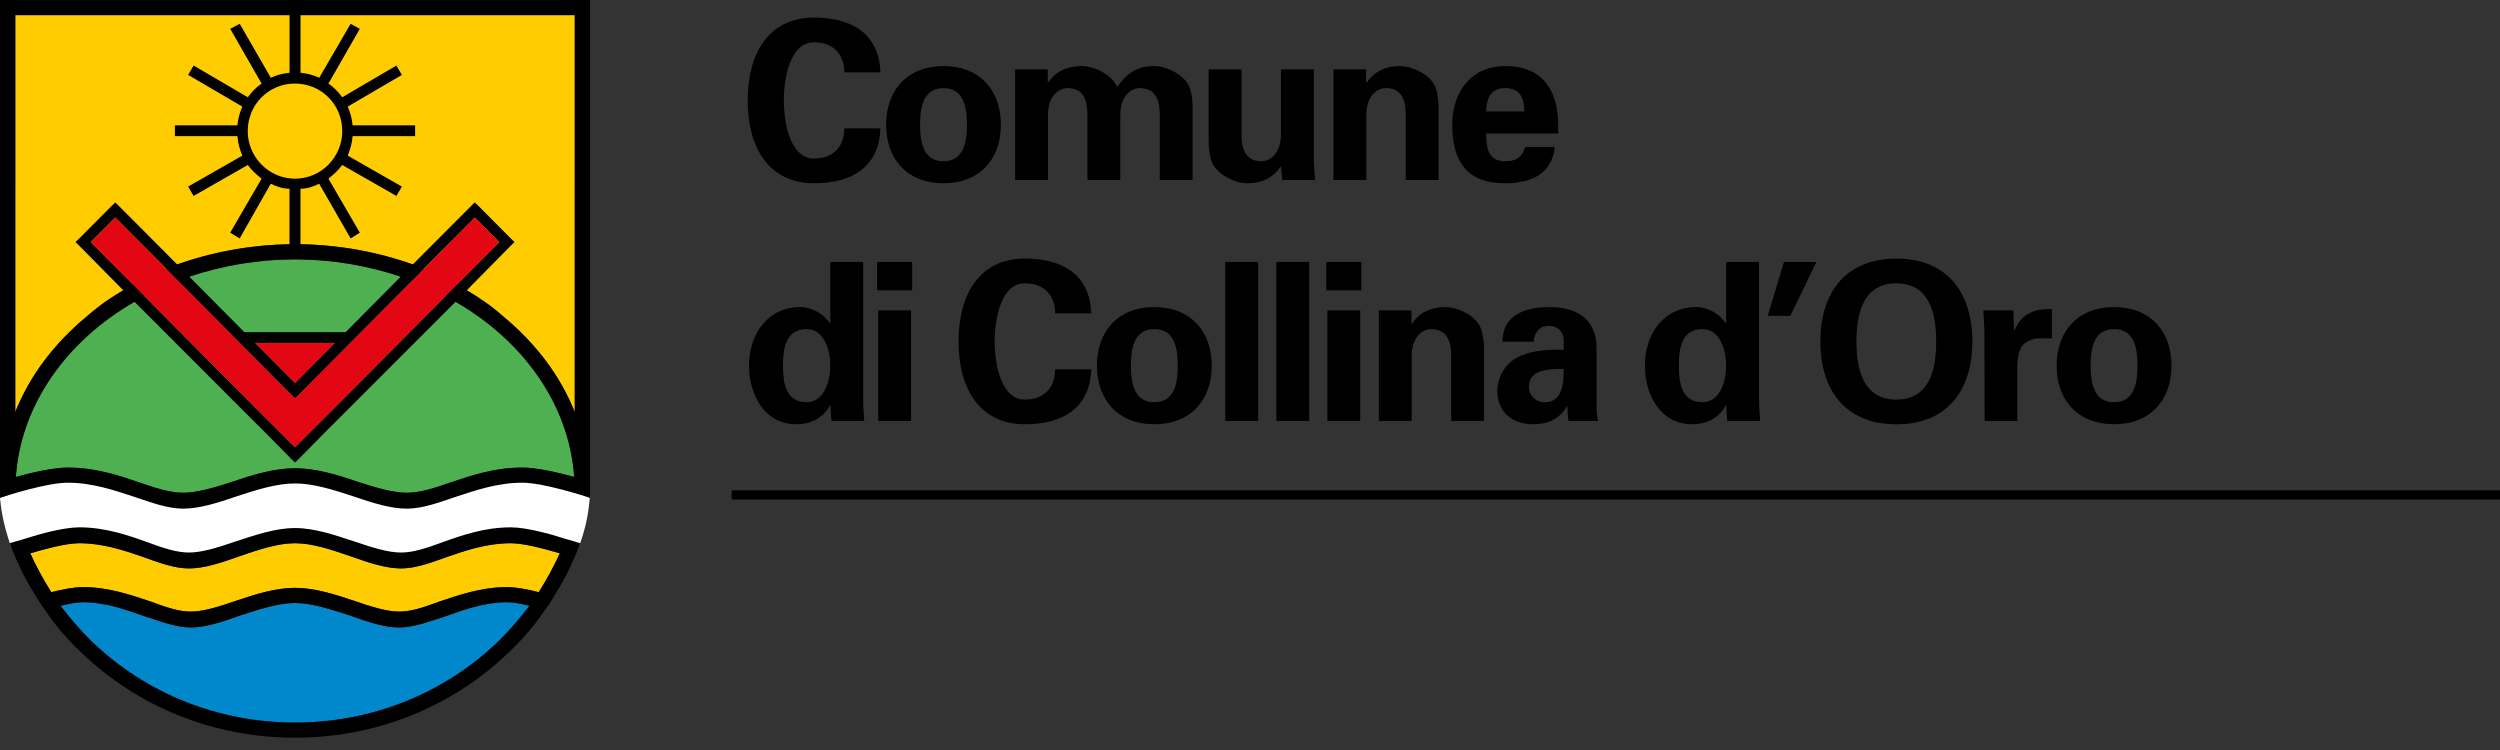<svg width="150" height="45" viewBox="0 0 150 45" fill="none" xmlns="http://www.w3.org/2000/svg">
<rect x="0" y="0" width="150" height="45" fill="#333333" stroke="none"/>
<g clip-path="url(#clip0)">
<path d="M50.657 4.348C50.669 3.344 50.065 2.538 48.844 2.538C47.398 2.538 47.031 4.691 47.031 6.026C47.031 7.361 47.399 9.515 48.844 9.515C50.065 9.515 50.669 8.709 50.657 7.705H52.826C52.734 10.097 51.026 10.995 48.844 10.995C46.097 10.995 44.861 8.814 44.861 6.024C44.861 3.235 46.097 1.054 48.844 1.054C51.026 1.054 52.734 1.952 52.826 4.344H50.657V4.348Z" fill="black"/>
<path d="M56.611 10.997C54.456 10.997 53.167 9.57 53.167 7.48C53.167 5.393 54.454 3.964 56.611 3.964C58.765 3.964 60.054 5.391 60.054 7.48C60.054 9.57 58.765 10.997 56.611 10.997ZM56.611 9.675C57.819 9.675 58.017 8.538 58.017 7.48C58.017 6.423 57.819 5.286 56.611 5.286C55.402 5.286 55.205 6.423 55.205 7.48C55.205 8.538 55.402 9.675 56.611 9.675Z" fill="black"/>
<path d="M62.866 4.943H62.892C63.299 4.361 63.916 3.964 64.917 3.964C65.653 3.964 66.743 4.493 67.02 5.22C67.637 4.361 68.256 3.964 69.255 3.964C69.991 3.964 71.083 4.493 71.359 5.22C71.569 5.723 71.556 6.278 71.556 6.807V10.798H69.584V6.807C69.571 6.092 69.374 5.286 68.401 5.286C67.784 5.286 67.245 5.841 67.218 6.807V10.798H65.246V6.807C65.233 6.092 65.035 5.286 64.062 5.286C63.445 5.286 62.907 5.841 62.879 6.807V10.798H60.907V4.164H62.866V4.943Z" fill="black"/>
<path d="M76.857 9.979C76.437 10.587 75.818 10.997 74.819 10.997C74.162 10.997 72.887 10.493 72.65 9.529C72.544 9.12 72.519 8.696 72.519 8.472V4.164H74.49V8.143C74.503 8.857 74.701 9.676 75.674 9.676C76.291 9.676 76.829 9.107 76.857 8.143V4.164H78.829V9.61C78.842 10.007 78.869 10.403 78.907 10.8H76.935L76.857 9.979Z" fill="black"/>
<path d="M81.969 4.93L81.994 4.97C82.402 4.363 83.019 3.966 84.017 3.966C84.675 3.966 85.949 4.454 86.187 5.42C86.293 5.83 86.318 6.252 86.318 6.478V10.8H84.346V6.807C84.333 6.092 84.136 5.286 83.163 5.286C82.546 5.286 82.007 5.841 81.98 6.807V10.798H80.008V4.164H81.965V4.93H81.969Z" fill="black"/>
<path d="M89.172 8.009C89.172 8.869 89.291 9.675 90.303 9.675C90.986 9.675 91.329 9.423 91.511 8.815H93.286C93.115 10.455 91.84 10.997 90.303 10.997C88.042 10.997 87.135 9.715 87.135 7.493C87.135 5.497 88.291 3.964 90.303 3.964C91.539 3.964 92.563 4.386 93.115 5.551C93.299 5.922 93.39 6.316 93.443 6.74C93.496 7.15 93.496 7.572 93.496 8.009H89.172ZM91.459 6.687C91.459 5.96 91.261 5.286 90.303 5.286C89.395 5.286 89.198 5.96 89.172 6.687H91.459Z" fill="black"/>
<path d="M150.001 29.422H43.898V29.973H150.001V29.422Z" fill="black"/>
<path d="M49.817 15.716H51.789V23.936C51.789 24.373 51.83 24.821 51.855 25.258H49.883C49.858 24.94 49.83 24.637 49.83 24.32H49.805C49.37 25.1 48.634 25.456 47.78 25.456C45.848 25.456 44.94 23.646 44.94 21.94C44.94 20.155 45.979 18.424 48.028 18.424C48.711 18.424 49.421 18.833 49.79 19.388H49.816V15.716H49.817ZM48.397 24.134C49.461 24.134 49.816 22.853 49.816 21.94C49.816 21.027 49.461 19.746 48.397 19.746C47.135 19.746 46.978 20.923 46.978 21.94C46.978 22.959 47.135 24.134 48.397 24.134Z" fill="black"/>
<path d="M54.73 15.716V17.421H52.627V15.716H54.73ZM54.665 18.624V25.26H52.693V18.624H54.665Z" fill="black"/>
<path d="M63.307 18.808C63.32 17.803 62.715 16.997 61.494 16.997C60.048 16.997 59.681 19.151 59.681 20.486C59.681 21.821 60.05 23.975 61.494 23.975C62.715 23.975 63.32 23.169 63.307 22.164H65.476C65.385 24.557 63.676 25.455 61.494 25.455C58.748 25.455 57.512 23.273 57.512 20.484C57.512 17.695 58.748 15.514 61.494 15.514C63.676 15.514 65.385 16.412 65.476 18.804H63.307V18.808Z" fill="black"/>
<path d="M69.261 25.456C67.106 25.456 65.817 24.03 65.817 21.94C65.817 19.852 67.105 18.424 69.261 18.424C71.415 18.424 72.705 19.851 72.705 21.94C72.705 24.03 71.415 25.456 69.261 25.456ZM69.261 24.134C70.47 24.134 70.667 22.998 70.667 21.94C70.667 20.883 70.47 19.746 69.261 19.746C68.052 19.746 67.855 20.883 67.855 21.94C67.855 22.998 68.052 24.134 69.261 24.134Z" fill="black"/>
<path d="M75.492 15.716V25.258H73.519V15.716H75.492Z" fill="black"/>
<path d="M78.553 15.716V25.258H76.581V15.716H78.553Z" fill="black"/>
<path d="M81.681 15.716V17.421H79.577V15.716H81.681ZM81.615 18.624V25.26H79.643V18.624H81.615Z" fill="black"/>
<path d="M84.69 19.39L84.715 19.43C85.122 18.822 85.74 18.426 86.74 18.426C87.397 18.426 88.672 18.914 88.909 19.88C89.015 20.289 89.041 20.712 89.041 20.938V25.26H87.069V21.268C87.056 20.554 86.859 19.748 85.886 19.748C85.268 19.748 84.73 20.302 84.702 21.268V25.26H82.731V18.624H84.688V19.39H84.69Z" fill="black"/>
<path d="M90.144 20.501C90.157 19.669 90.513 19.153 91.037 18.848C91.575 18.53 92.273 18.426 92.981 18.426C94.309 18.426 95.793 18.914 95.793 20.91V24.531C95.806 24.861 95.859 25.06 95.885 25.258H94.11C94.07 24.953 94.044 24.65 94.044 24.373H94.018C93.571 25.14 92.888 25.456 91.995 25.456C90.759 25.456 89.841 24.742 89.841 23.448C89.841 22.985 90.051 21.861 91.247 21.345C92.035 21.002 93.034 20.961 93.823 20.989V20.368C93.823 20.091 93.613 19.549 92.916 19.549C92.233 19.549 92.008 20.198 92.035 20.501H90.144ZM91.734 23.183C91.734 23.738 92.141 24.134 92.693 24.134C93.783 24.134 93.823 22.919 93.823 22.138C93.14 22.126 91.734 22.113 91.734 23.183Z" fill="black"/>
<path d="M103.569 15.716H105.541V23.936C105.541 24.373 105.581 24.821 105.607 25.258H103.635C103.609 24.94 103.582 24.637 103.582 24.32H103.557C103.122 25.1 102.386 25.456 101.532 25.456C99.6 25.456 98.692 23.646 98.692 21.94C98.692 20.155 99.731 18.424 101.782 18.424C102.465 18.424 103.175 18.833 103.544 19.388H103.569V15.716ZM102.149 24.134C103.213 24.134 103.567 22.853 103.567 21.94C103.567 21.027 103.213 19.746 102.149 19.746C100.887 19.746 100.73 20.923 100.73 21.94C100.73 22.959 100.887 24.134 102.149 24.134Z" fill="black"/>
<path d="M107.039 15.716H108.983L107.418 18.954H106.065L107.039 15.716Z" fill="black"/>
<path d="M109.221 20.488C109.221 17.673 110.639 15.517 113.782 15.517C116.922 15.517 118.343 17.671 118.343 20.488C118.343 23.305 116.924 25.458 113.782 25.458C110.639 25.456 109.221 23.303 109.221 20.488ZM111.388 20.488C111.388 22.128 111.77 23.977 113.78 23.977C115.79 23.977 116.172 22.126 116.172 20.488C116.172 18.848 115.79 16.999 113.78 16.999C111.77 16.999 111.388 18.848 111.388 20.488Z" fill="black"/>
<path d="M120.799 18.624L120.839 19.827H120.864C121.284 18.782 122.126 18.517 123.112 18.545V20.302H122.257C121.929 20.328 121.496 20.513 121.299 20.791C121.089 21.162 121.049 21.531 121.036 21.968V25.258H119.079L119.066 19.944C119.066 19.667 119.026 19.111 119 18.622H120.799V18.624Z" fill="black"/>
<path d="M126.844 25.456C124.689 25.456 123.4 24.03 123.4 21.94C123.4 19.852 124.688 18.424 126.844 18.424C128.999 18.424 130.288 19.851 130.288 21.94C130.288 24.03 129 25.456 126.844 25.456ZM126.844 24.134C128.053 24.134 128.25 22.998 128.25 21.94C128.25 20.883 128.053 19.746 126.844 19.746C125.635 19.746 125.438 20.883 125.438 21.94C125.438 22.998 125.635 24.134 126.844 24.134Z" fill="black"/>
<path d="M0.604 32.634C0.294 31.727 0.086 30.818 0 29.867L3.681 28.484L6.966 29.09L10.681 30.128L14.501 29.048L17.751 28.572L20.43 29.048L23.541 29.869L26.013 29.738L29.333 28.787L31.995 28.442L33.585 28.831L35.384 29.869C35.314 30.862 35.108 31.771 34.779 32.678L33.31 32.247L28.988 32.203L25.444 33.413L21.606 33.154L17.353 32.289L13.395 33.11L10.543 33.541L6.204 32.245L3.318 32.375L0.811 32.937L0.604 32.634Z" fill="white"/>
<path d="M8.401 28.962C9.386 29.307 10.234 29.566 10.993 29.566C11.822 29.566 12.843 29.263 13.915 28.918C15.16 28.486 16.456 28.097 17.7 28.097C18.945 28.097 20.241 28.486 21.485 28.918C22.557 29.263 23.575 29.566 24.406 29.566C25.168 29.566 26.013 29.307 26.999 28.962C28.261 28.53 29.677 28.055 31.337 28.055C32.201 28.055 33.497 28.358 34.449 28.616C33.947 21.354 26.617 15.563 17.698 15.563C8.778 15.563 1.449 21.356 0.947 28.616C1.899 28.358 3.195 28.055 4.059 28.055C5.722 28.053 7.139 28.528 8.401 28.962Z" fill="#4EB051"/>
<path d="M17.701 0.907H0.917V11.109V24.724C1.781 22.563 3.234 20.618 5.221 18.975C8.556 16.166 12.982 14.652 17.701 14.652C22.42 14.652 26.845 16.166 30.18 18.975C32.169 20.618 33.62 22.563 34.484 24.724V11.109V0.907H17.701Z" fill="#FFCC00"/>
<path d="M15.298 20.576L17.701 22.996L20.104 20.576H15.298Z" fill="#E30613"/>
<path d="M26.673 37C25.705 37.303 24.823 37.648 23.959 37.648C23.043 37.648 22.024 37.303 20.952 36.914C19.864 36.569 18.723 36.179 17.702 36.179C16.681 36.179 15.542 36.569 14.452 36.914C13.38 37.303 12.36 37.648 11.445 37.648C10.581 37.648 9.699 37.303 8.748 37C7.641 36.611 6.38 36.135 4.979 36.135C4.616 36.135 4.132 36.222 3.632 36.352C4.202 37.087 4.824 37.821 5.533 38.513C8.783 41.626 13.104 43.355 17.702 43.355C22.3 43.355 26.622 41.626 29.872 38.513C30.58 37.821 31.203 37.087 31.772 36.352C31.27 36.222 30.786 36.135 30.425 36.135C29.023 36.135 27.761 36.611 26.673 37Z" fill="#0087CC"/>
<path d="M26.828 33.413C25.86 33.758 24.944 34.105 24.062 34.105C23.145 34.105 22.108 33.76 21.02 33.37C19.897 32.981 18.738 32.592 17.701 32.592C16.663 32.592 15.506 32.981 14.381 33.37C13.293 33.76 12.256 34.105 11.339 34.105C10.457 34.105 9.541 33.76 8.573 33.413C7.45 33.023 6.17 32.592 4.753 32.592C3.975 32.592 2.696 32.937 1.815 33.198C2.161 33.976 2.593 34.753 3.077 35.531C3.751 35.359 4.443 35.228 4.978 35.228C6.534 35.228 7.865 35.704 9.04 36.093C9.957 36.438 10.735 36.697 11.443 36.697C12.221 36.697 13.154 36.394 14.157 36.049C15.314 35.66 16.525 35.271 17.701 35.271C18.877 35.271 20.085 35.66 21.245 36.049C22.247 36.394 23.198 36.697 23.958 36.697C24.666 36.697 25.444 36.438 26.361 36.093C27.537 35.704 28.868 35.228 30.423 35.228C30.958 35.228 31.65 35.359 32.324 35.531C32.808 34.753 33.241 33.976 33.586 33.198C32.704 32.939 31.426 32.592 30.648 32.592C29.231 32.592 27.951 33.023 26.828 33.413Z" fill="#FFCC00"/>
<path d="M33.932 32.333C32.999 32.03 31.564 31.64 30.647 31.64C29.073 31.64 27.709 32.116 26.515 32.548C25.582 32.893 24.786 33.152 24.061 33.152C23.284 33.152 22.316 32.849 21.313 32.504C20.121 32.114 18.894 31.683 17.7 31.683C16.508 31.683 15.281 32.114 14.086 32.504C13.084 32.849 12.116 33.152 11.339 33.152C10.612 33.152 9.818 32.893 8.885 32.548C7.692 32.116 6.327 31.64 4.753 31.64C3.836 31.64 2.401 32.03 1.468 32.333C1.035 32.463 0.706 32.549 0.586 32.592C0.706 32.895 0.811 33.198 0.931 33.456C1.276 34.277 1.674 35.012 2.142 35.748C2.315 36.051 2.487 36.31 2.677 36.569C3.316 37.52 4.059 38.385 4.89 39.161C8.313 42.446 12.858 44.262 17.698 44.262C22.538 44.262 27.085 42.446 30.507 39.161C31.336 38.383 32.081 37.518 32.72 36.569C32.91 36.31 33.099 36.051 33.255 35.748C33.722 35.014 34.118 34.279 34.465 33.456C34.586 33.198 34.69 32.895 34.81 32.592C34.693 32.548 34.365 32.461 33.932 32.333ZM29.869 38.513C26.619 41.626 22.297 43.355 17.7 43.355C13.102 43.355 8.78 41.626 5.53 38.513C4.822 37.821 4.199 37.087 3.63 36.352C4.132 36.222 4.616 36.135 4.977 36.135C6.378 36.135 7.639 36.611 8.746 37C9.697 37.303 10.579 37.648 11.443 37.648C12.359 37.648 13.378 37.303 14.45 36.914C15.538 36.569 16.679 36.179 17.7 36.179C18.721 36.179 19.86 36.569 20.95 36.914C22.022 37.303 23.043 37.648 23.957 37.648C24.821 37.648 25.703 37.303 26.671 37C27.759 36.611 29.022 36.135 30.421 36.135C30.784 36.135 31.268 36.222 31.768 36.352C31.201 37.087 30.578 37.821 29.869 38.513ZM32.325 35.531C31.651 35.359 30.959 35.228 30.424 35.228C28.869 35.228 27.538 35.704 26.362 36.093C25.445 36.438 24.668 36.697 23.959 36.697C23.198 36.697 22.248 36.394 21.246 36.049C20.088 35.66 18.878 35.271 17.702 35.271C16.526 35.271 15.317 35.66 14.158 36.049C13.155 36.394 12.222 36.697 11.444 36.697C10.736 36.697 9.958 36.438 9.042 36.093C7.866 35.704 6.535 35.228 4.979 35.228C4.444 35.228 3.752 35.359 3.078 35.531C2.594 34.753 2.162 33.976 1.817 33.198C2.698 32.939 3.977 32.592 4.754 32.592C6.171 32.592 7.451 33.023 8.574 33.412C9.542 33.758 10.459 34.105 11.34 34.105C12.257 34.105 13.294 33.76 14.382 33.37C15.505 32.981 16.665 32.592 17.702 32.592C18.739 32.592 19.896 32.981 21.021 33.37C22.11 33.76 23.147 34.105 24.063 34.105C24.945 34.105 25.862 33.76 26.829 33.412C27.952 33.023 29.232 32.592 30.649 32.592C31.427 32.592 32.707 32.937 33.587 33.198C33.24 33.974 32.809 34.753 32.325 35.531Z" fill="black"/>
<path d="M34.953 0H17.7H0.449H0V0.476V11.109V28.918V29.479V29.869C0.398 29.738 2.817 28.962 4.063 28.962C5.567 28.962 6.915 29.437 8.107 29.826C9.128 30.172 10.077 30.519 10.994 30.519C11.961 30.519 13.051 30.174 14.191 29.784C15.367 29.395 16.594 29.006 17.7 29.006C18.807 29.006 20.034 29.395 21.209 29.784C22.351 30.174 23.439 30.519 24.407 30.519C25.323 30.519 26.273 30.174 27.293 29.826C28.486 29.437 29.835 28.962 31.338 28.962C32.583 28.962 35.002 29.74 35.4 29.869V29.479V28.918V11.109V0.476V0H34.953ZM20.536 7.866C20.536 9.421 19.274 10.72 17.7 10.72C16.128 10.72 14.864 9.423 14.864 7.866C14.864 6.267 16.126 5.013 17.7 5.013C19.274 5.015 20.536 6.267 20.536 7.866ZM26.742 17.765L19.395 25.155L19.17 25.372L17.7 26.841L16.23 25.372C16.214 25.372 16.006 25.155 16.006 25.155L8.66 17.765L7.986 17.073L5.445 14.524L6.915 13.055L9.975 16.123L10.683 16.858L17.476 23.686L17.7 23.903L17.925 23.686L24.719 16.858L25.427 16.123L28.487 13.055L29.957 14.524L27.416 17.074L26.742 17.765ZM15.297 20.576H20.103L17.7 22.996L15.297 20.576ZM20.744 19.926H14.658L11.357 16.599C13.311 15.951 15.454 15.561 17.7 15.561C19.948 15.561 22.091 15.951 24.043 16.599L20.744 19.926ZM0.917 11.109V0.907H17.373V4.365C16.975 4.409 16.596 4.495 16.25 4.668L14.383 1.427L13.813 1.73L15.697 5.015C15.368 5.231 15.093 5.532 14.868 5.835L11.618 3.933L11.289 4.495L14.54 6.397C14.384 6.742 14.28 7.132 14.245 7.521H10.493V8.169H14.244C14.278 8.601 14.383 8.948 14.538 9.337L11.288 11.195L11.616 11.757L14.866 9.899C15.091 10.202 15.368 10.461 15.695 10.72L13.811 13.962L14.381 14.307L16.247 11.022C16.592 11.195 16.973 11.325 17.37 11.325V14.652C15.018 14.697 12.737 15.128 10.629 15.863L7.139 12.363L6.915 12.146L6.69 12.363L4.755 14.307L4.528 14.524L4.753 14.741L7.397 17.421C6.635 17.853 5.892 18.372 5.218 18.977C3.23 20.62 1.778 22.564 0.915 24.726V11.109H0.917ZM31.34 28.053C29.68 28.053 28.263 28.528 27.001 28.96C26.015 29.305 25.168 29.564 24.408 29.564C23.579 29.564 22.559 29.261 21.487 28.916C20.242 28.484 18.945 28.095 17.702 28.095C16.457 28.095 15.16 28.484 13.917 28.916C12.845 29.261 11.824 29.564 10.995 29.564C10.234 29.564 9.389 29.305 8.403 28.96C7.141 28.528 5.724 28.053 4.064 28.053C3.201 28.053 1.904 28.356 0.953 28.615C1.247 24.292 3.995 20.446 8.074 18.112L15.334 25.374L15.558 25.59L17.477 27.535L17.702 27.752L17.927 27.535L19.846 25.59L20.07 25.374L27.33 18.112C31.409 20.446 34.159 24.292 34.451 28.615C33.499 28.356 32.203 28.053 31.34 28.053ZM34.486 11.109V24.724C33.622 22.563 32.168 20.618 30.182 18.975C29.508 18.369 28.765 17.851 28.004 17.42L30.648 14.739L30.872 14.522L30.648 14.306L28.712 12.361L28.487 12.144L28.263 12.361L24.77 15.864C22.661 15.13 20.379 14.697 18.029 14.654V11.325C18.427 11.325 18.807 11.195 19.152 11.022L21.036 14.307L21.589 13.962L19.705 10.72C20.034 10.461 20.309 10.202 20.534 9.899L23.784 11.757L24.113 11.195L20.863 9.337C21.018 8.948 21.122 8.602 21.157 8.169H24.907V7.521H21.157C21.122 7.132 21.018 6.742 20.863 6.397L24.113 4.495L23.784 3.933L20.534 5.835C20.309 5.532 20.032 5.229 19.705 5.015L21.589 1.73L21.036 1.427L19.154 4.668C18.808 4.495 18.427 4.409 18.031 4.365V0.907H34.487V11.109" fill="black"/>
<path d="M17.925 23.686L17.701 23.903L17.476 23.686L6.915 13.053L5.445 14.522L16.006 25.155C16.006 25.155 16.214 25.372 16.231 25.372L17.701 26.841L19.171 25.372L19.395 25.155L29.956 14.522L28.486 13.053L17.925 23.686Z" fill="#E30613"/>
</g>
<defs>
<clipPath id="clip0">
<rect width="150" height="44.262" fill="white"/>
</clipPath>
</defs>
</svg>

